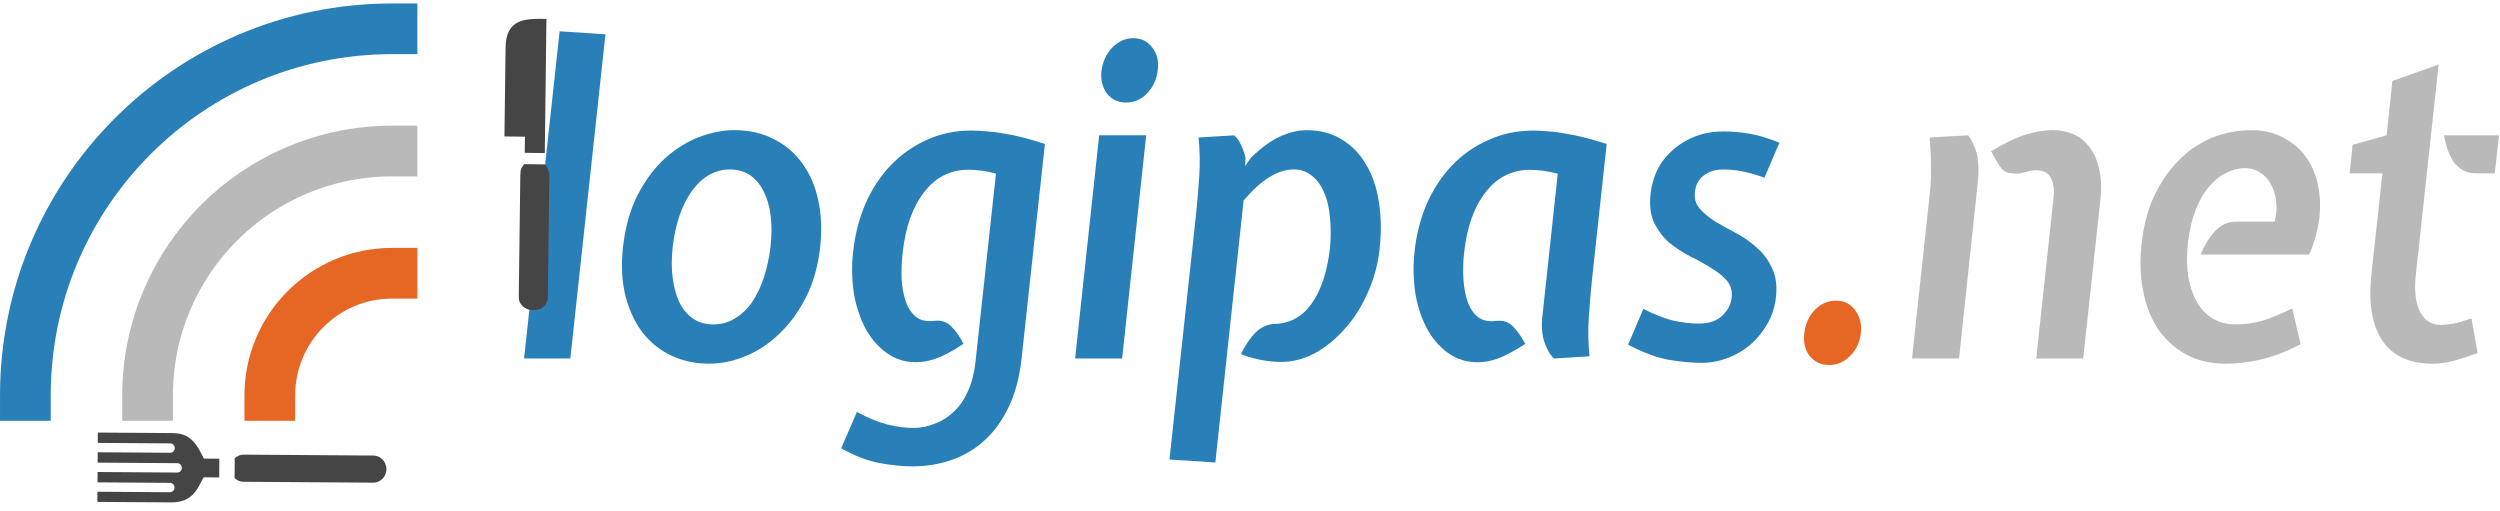 <?xml version="1.0" encoding="UTF-8" standalone="no"?>
<svg width="268.929" height="55" viewBox="0 0 71.154 14.552" version="1.1" id="svg882" xmlns="http://www.w3.org/2000/svg" xmlns:svg="http://www.w3.org/2000/svg" xmlns:rdf="http://www.w3.org/1999/02/22-rdf-syntax-ns#" xmlns:cc="http://creativecommons.org/ns#" xmlns:dc="http://purl.org/dc/elements/1.1/">
  <defs id="defs876"/>
  <g id="layer1" transform="translate(464.922,-32.586)">
    <g aria-label="logipas.net" transform="scale(0.941,1.063)" id="text832" style="font-size:11.558px;line-height:125%;font-family:'Expletus Sans';-inkscape-font-specification:'Expletus Sans, Normal';letter-spacing:0px;word-spacing:0px;stroke-width:0.289px">
      <path d="m -475.759,31.573 -1.063,8.68 h -1.399 l 1.075,-8.761 z" style="fill:#2980b9" id="path4873"/>
      <path d="m -473.725,37.26 q -0.058,0.462 0,0.844 0.058,0.381 0.208,0.659 0.162,0.277 0.416,0.428 0.254,0.15 0.601,0.15 0.37,0 0.659,-0.162 0.301,-0.162 0.52,-0.439 0.22,-0.289 0.358,-0.67 0.139,-0.381 0.196,-0.809 0.116,-0.936 -0.22,-1.503 -0.335,-0.566 -1.006,-0.566 -0.67,0 -1.144,0.566 -0.462,0.566 -0.589,1.503 z m -1.503,0 q 0.104,-0.809 0.451,-1.399 0.347,-0.589 0.821,-0.971 0.485,-0.381 1.029,-0.566 0.555,-0.185 1.063,-0.185 0.682,0 1.202,0.243 0.52,0.231 0.855,0.647 0.347,0.416 0.485,0.994 0.139,0.566 0.058,1.237 -0.092,0.751 -0.416,1.329 -0.324,0.578 -0.798,0.982 -0.462,0.405 -1.029,0.613 -0.555,0.208 -1.121,0.208 -0.601,0 -1.121,-0.208 -0.509,-0.208 -0.867,-0.601 -0.358,-0.405 -0.532,-0.982 -0.173,-0.589 -0.081,-1.341 z" style="fill:#2980b9" id="path4875"/>
      <path d="m -468.269,37.41 q 0.081,-0.694 0.37,-1.295 0.301,-0.601 0.763,-1.029 0.474,-0.439 1.086,-0.682 0.624,-0.254 1.352,-0.254 0.243,0 0.485,0.023 0.243,0.012 0.509,0.058 0.266,0.035 0.566,0.104 0.301,0.069 0.67,0.173 l -0.705,5.744 q -0.092,0.74 -0.381,1.283 -0.289,0.543 -0.728,0.902 -0.439,0.358 -1.006,0.532 -0.555,0.173 -1.191,0.173 -0.451,0 -1.006,-0.092 -0.543,-0.092 -1.144,-0.393 l 0.474,-0.971 q 0.52,0.243 0.925,0.335 0.416,0.092 0.786,0.092 0.335,0 0.647,-0.116 0.324,-0.104 0.578,-0.324 0.254,-0.208 0.416,-0.532 0.173,-0.324 0.231,-0.763 l 0.624,-5.074 q -0.231,-0.058 -0.451,-0.081 -0.208,-0.023 -0.381,-0.023 -0.821,0 -1.341,0.601 -0.52,0.589 -0.647,1.607 -0.046,0.358 -0.035,0.705 0.023,0.347 0.127,0.613 0.104,0.266 0.312,0.416 0.208,0.139 0.543,0.104 0.312,-0.035 0.509,0.139 0.208,0.173 0.381,0.474 -0.324,0.196 -0.659,0.335 -0.324,0.127 -0.613,0.15 -0.543,0.046 -0.959,-0.185 -0.416,-0.231 -0.694,-0.647 -0.266,-0.416 -0.381,-0.959 -0.104,-0.555 -0.035,-1.144 z" style="fill:#2980b9" id="path4877"/>
      <path d="m -460.756,32.544 q 0.058,-0.37 0.324,-0.613 0.277,-0.254 0.636,-0.254 0.37,0 0.578,0.254 0.22,0.243 0.162,0.613 -0.046,0.358 -0.324,0.613 -0.266,0.243 -0.636,0.243 -0.358,0 -0.578,-0.243 -0.208,-0.254 -0.162,-0.613 z m 0.624,7.709 h -1.422 l 0.728,-5.976 h 1.422 z" style="fill:#2980b9" id="path4879"/>
      <path d="m -452.342,37.306 q -0.081,0.647 -0.37,1.202 -0.277,0.555 -0.694,0.959 -0.405,0.405 -0.902,0.647 -0.497,0.231 -1.006,0.231 -0.277,0 -0.566,-0.046 -0.277,-0.035 -0.659,-0.162 0.196,-0.358 0.439,-0.578 0.254,-0.22 0.589,-0.231 0.694,-0.023 1.11,-0.543 0.428,-0.532 0.555,-1.479 0.046,-0.439 0,-0.821 -0.035,-0.393 -0.173,-0.67 -0.139,-0.289 -0.37,-0.451 -0.231,-0.173 -0.555,-0.173 -0.717,0 -1.514,0.832 l -0.855,7.016 -1.387,-0.081 0.798,-6.519 q 0.069,-0.601 0.104,-1.086 0.035,-0.497 -0.023,-1.017 l 1.075,-0.058 q 0.139,0.104 0.208,0.254 0.081,0.15 0.139,0.347 l -0.012,0.22 0.185,-0.231 q 0.474,-0.405 0.89,-0.566 0.416,-0.162 0.774,-0.162 0.613,0 1.063,0.243 0.462,0.243 0.74,0.67 0.289,0.416 0.393,1.006 0.104,0.578 0.023,1.248 z" style="fill:#2980b9" id="path4881"/>
      <path d="m -445.915,38.092 q -0.069,0.589 -0.104,1.086 -0.035,0.497 0.023,1.017 l -1.075,0.058 q -0.173,-0.139 -0.289,-0.439 -0.116,-0.312 -0.058,-0.717 l 0.462,-3.791 q -0.243,-0.058 -0.451,-0.081 -0.208,-0.023 -0.381,-0.023 -0.832,0 -1.352,0.601 -0.52,0.589 -0.647,1.607 -0.046,0.358 -0.023,0.705 0.023,0.347 0.127,0.613 0.104,0.266 0.312,0.416 0.208,0.139 0.543,0.104 0.312,-0.035 0.509,0.139 0.196,0.173 0.381,0.474 -0.335,0.196 -0.67,0.335 -0.324,0.127 -0.601,0.15 -0.543,0.046 -0.971,-0.185 -0.416,-0.231 -0.694,-0.647 -0.266,-0.416 -0.381,-0.959 -0.104,-0.555 -0.035,-1.144 0.081,-0.694 0.37,-1.295 0.301,-0.601 0.763,-1.029 0.474,-0.439 1.098,-0.682 0.624,-0.254 1.364,-0.254 0.243,0 0.474,0.023 0.243,0.012 0.497,0.058 0.266,0.035 0.566,0.104 0.312,0.069 0.682,0.173 z" style="fill:#2980b9" id="path4883"/>
      <path d="m -444.829,39.884 0.462,-0.959 q 0.485,0.22 0.89,0.312 0.416,0.081 0.786,0.081 0.462,0 0.705,-0.208 0.254,-0.208 0.289,-0.485 0.035,-0.277 -0.15,-0.462 -0.185,-0.185 -0.474,-0.335 -0.289,-0.162 -0.636,-0.312 -0.347,-0.162 -0.636,-0.37 -0.277,-0.22 -0.451,-0.532 -0.162,-0.312 -0.104,-0.786 0.035,-0.277 0.173,-0.566 0.15,-0.301 0.428,-0.532 0.277,-0.243 0.67,-0.393 0.405,-0.162 0.948,-0.162 0.37,0 0.763,0.058 0.393,0.058 0.913,0.243 l -0.451,0.936 q -0.405,-0.127 -0.694,-0.173 -0.277,-0.046 -0.555,-0.046 -0.358,0 -0.589,0.162 -0.231,0.15 -0.266,0.439 -0.035,0.266 0.15,0.451 0.185,0.185 0.474,0.347 0.289,0.15 0.636,0.312 0.347,0.162 0.624,0.393 0.289,0.22 0.451,0.543 0.173,0.312 0.116,0.774 -0.046,0.381 -0.254,0.705 -0.208,0.324 -0.52,0.566 -0.312,0.231 -0.694,0.358 -0.381,0.127 -0.774,0.127 -0.451,0 -0.994,-0.081 -0.532,-0.081 -1.237,-0.405 z" style="fill:#2980b9" id="path4885"/>
      <path d="m -439.5,39.583 q 0.046,-0.37 0.312,-0.624 0.277,-0.254 0.647,-0.254 0.37,0 0.578,0.254 0.22,0.254 0.173,0.624 -0.046,0.358 -0.324,0.601 -0.266,0.243 -0.636,0.243 -0.37,0 -0.589,-0.243 -0.208,-0.243 -0.162,-0.601 z" style="fill:#e66624" id="path4887"/>
      <path d="m -432.484,40.254 0.52,-4.277 q 0.046,-0.335 -0.069,-0.543 -0.116,-0.22 -0.439,-0.22 -0.185,0 -0.37,0.058 -0.173,0.046 -0.37,0.023 -0.231,0 -0.37,-0.185 -0.139,-0.185 -0.266,-0.405 0.624,-0.335 1.063,-0.451 0.439,-0.116 0.809,-0.116 0.312,0 0.601,0.104 0.289,0.104 0.485,0.335 0.208,0.22 0.301,0.578 0.104,0.347 0.046,0.844 l -0.52,4.253 z m -3.225,-5.918 1.167,-0.058 q 0.243,0.312 0.289,0.624 0.046,0.301 0,0.647 l -0.566,4.704 h -1.422 l 0.543,-4.462 q 0.069,-0.67 -0.012,-1.456 z" style="fill:#b9b9b9" id="path4889"/>
      <path d="m -426.463,36.59 h 1.191 q 0.081,-0.289 0.046,-0.543 -0.035,-0.266 -0.162,-0.462 -0.116,-0.196 -0.324,-0.312 -0.196,-0.116 -0.462,-0.116 -0.289,0 -0.566,0.127 -0.277,0.116 -0.52,0.37 -0.231,0.243 -0.405,0.624 -0.162,0.37 -0.231,0.878 -0.058,0.509 0.011,0.913 0.081,0.393 0.266,0.682 0.196,0.289 0.485,0.439 0.301,0.15 0.682,0.15 0.405,0 0.786,-0.092 0.393,-0.104 0.925,-0.335 l 0.254,0.959 q -0.636,0.289 -1.191,0.405 -0.555,0.116 -1.052,0.116 -0.74,0 -1.26,-0.266 -0.52,-0.266 -0.844,-0.705 -0.312,-0.451 -0.428,-1.029 -0.116,-0.578 -0.035,-1.202 0.081,-0.705 0.37,-1.271 0.301,-0.566 0.74,-0.959 0.439,-0.405 1.006,-0.613 0.566,-0.208 1.214,-0.208 0.624,0 1.086,0.266 0.474,0.254 0.728,0.705 0.254,0.451 0.254,1.063 0,0.601 -0.324,1.295 h -3.283 q 0.162,-0.37 0.428,-0.624 0.277,-0.254 0.613,-0.254 z" style="fill:#b9b9b9" id="path4891"/>
      <path d="m -418.614,35.295 h -0.578 q -0.231,0 -0.405,-0.092 -0.162,-0.092 -0.277,-0.231 -0.104,-0.15 -0.173,-0.324 -0.069,-0.185 -0.104,-0.37 h 1.664 z m -3.733,2.705 0.335,-2.705 h -0.994 l 0.092,-0.763 1.029,-0.254 0.173,-1.456 1.399,-0.439 -0.694,5.664 q -0.069,0.589 0.127,0.948 0.208,0.358 0.624,0.358 0.185,0 0.405,-0.035 0.22,-0.046 0.532,-0.139 l 0.185,0.925 q -0.451,0.15 -0.763,0.22 -0.301,0.069 -0.589,0.069 -1.052,0 -1.526,-0.613 -0.474,-0.624 -0.335,-1.78 z" style="fill:#b9b9b9" id="path4893"/>
    </g>
    <path id="path834" style="fill:none;stroke:#b9b9b9;stroke-width:1.443;stroke-linecap:square;stroke-opacity:1" d="m -460.722,43.842 c 0,-3.842 3.115,-6.957 6.957,-6.957"/>
    <path id="path836" style="fill:none;stroke:#e66624;stroke-width:1.443;stroke-linecap:square;stroke-opacity:1" d="m -457.243,43.842 c 0,-1.921 1.558,-3.479 3.479,-3.479"/>
    <path id="path838" style="fill:none;stroke:#2980b9;stroke-width:1.443;stroke-linecap:square;stroke-opacity:1" d="m -464.2,43.842 c 0,-5.764 4.672,-10.436 10.436,-10.436"/>
    <g transform="matrix(-1.0165381e-4,0.008,-0.008,-1.0165381e-4,-412.683,43.07)" id="g852">
      <g style="fill:#454545;fill-opacity:1" transform="matrix(0.343,-0.002,-0.002,-0.343,1345.222,5407.453)" id="g844">
        <path style="fill:#454545;fill-opacity:1;stroke-width:3.197" d="m -2321.051,-1462.711 c 0,123.732 -43.162,215.492 -162.738,282.314 l -99.753,52.434 v 161.459 h -194.071 v -159.861 l -103.59,-55.632 c -125.331,-79.611 -158.902,-154.745 -158.902,-280.716 v -765.733 h 107.107 v 751.985 c 0,25.897 21.741,46.999 48.598,46.999 26.537,0 48.598,-20.782 48.598,-46.999 v -751.985 h 107.427 v 826.8 c 0,25.897 21.741,46.999 48.598,46.999 27.176,0 48.598,-21.102 48.598,-46.999 v -826.8 h 107.427 v 751.985 c 0,25.897 21.741,46.999 48.598,46.999 26.857,0 48.598,-20.782 48.598,-46.999 v -751.985 h 105.508 z" id="path840"/>
        <path style="fill:#454545;fill-opacity:1;stroke-width:3.197" d="m -2783.369,-806.962 c -23.34,24.299 -38.047,55.951 -38.047,91.44 V 631.146 c 0,75.135 62.985,135.882 140.678,135.882 77.692,0 140.678,-60.747 140.678,-135.882 V -715.521 c 0,-35.489 -14.707,-67.461 -38.047,-91.44 z" id="path842"/>
      </g>
      <g style="fill:#454545;fill-opacity:1" transform="matrix(0,-0.331,0.331,0,-413.233,4122.696)" id="g850">
        <path style="fill:#454545;fill-opacity:1;stroke-width:3.197" d="m -1659.547,-1062.1 h -220.288 v -954.688 c 0,-314.606 209.098,-314.606 435.141,-314.606 l 0.639,1442.264 h -215.492 z" id="path846"/>
        <path style="fill:#454545;fill-opacity:1;stroke-width:3.197" d="m -1403.45,-698.576 c -4.796,-26.537 -18.863,-50.196 -38.686,-68.74 h -219.329 c -25.258,23.34 -41.244,54.672 -41.244,89.202 v 17.265 c -0.32,4.156 -1.279,8.313 -1.279,12.469 V 666.315 c 0,74.815 69.699,135.562 156.024,135.562 86.325,0 156.024,-60.747 156.024,-135.882 V -648.7 c 0,-17.585 -4.476,-34.53 -11.51,-49.877 z" id="path848"/>
      </g>
    </g>
  </g>
</svg>